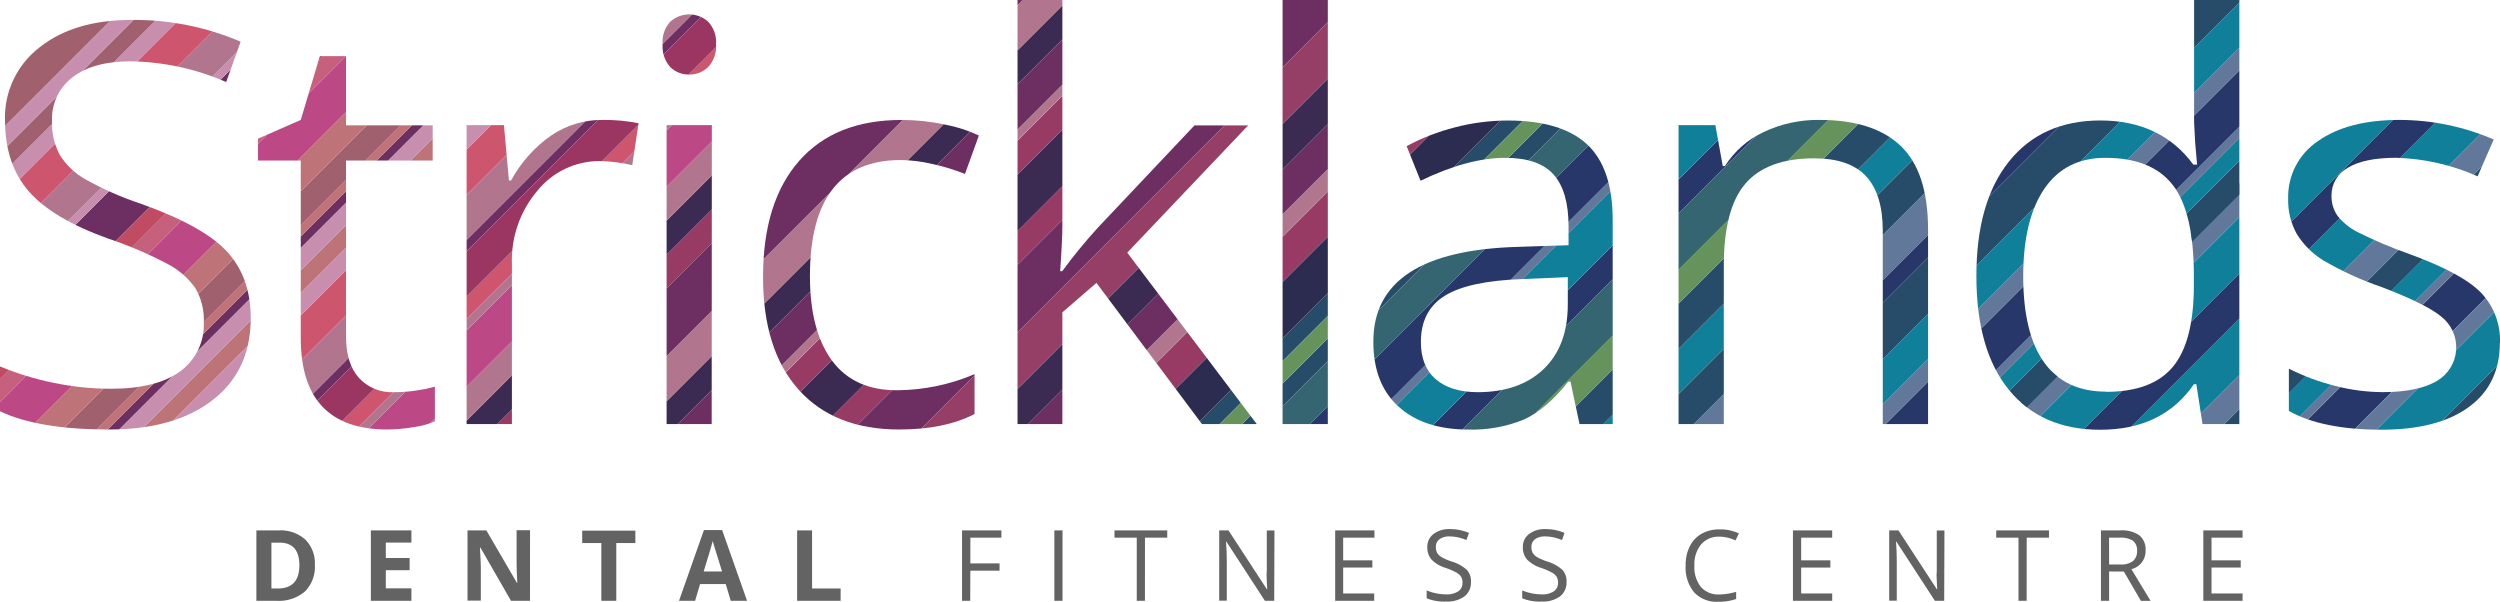 <svg id="Layer_1" data-name="Layer 1" xmlns="http://www.w3.org/2000/svg" xmlns:xlink="http://www.w3.org/1999/xlink" viewBox="0 0 501.8 120.78"><defs><style>.cls-1{fill:none;}.cls-2{fill:#646363;}.cls-3{clip-path:url(#clip-path);}.cls-4{fill:#346571;}.cls-5{fill:#28376a;}.cls-6{fill:#10809a;}.cls-7{fill:#62789a;}.cls-8{fill:#264c6a;}.cls-9{fill:#66935b;}.cls-10{fill:#2c2c51;}.cls-11{fill:#983b64;}.cls-12{fill:#b1768e;}.cls-13{fill:#6d2f61;}.cls-14{fill:#3b2b52;}.cls-15{fill:#953f66;}.cls-16{fill:#bc4886;}.cls-17{fill:#cd556e;}.cls-18{fill:#9b3561;}.cls-19{fill:#c78fad;}.cls-20{fill:#be7378;}.cls-21{fill:#a0606d;}.cls-22{fill:#c5617c;}.cls-23{fill:#c24b64;}</style><clipPath id="clip-path"><path class="cls-1" d="M50.33,63.84q0,10.56-7.66,16.47T21.88,86.21Q7.66,86.21,0,82.55v-9a57.43,57.43,0,0,0,10.72,3.28,56.46,56.46,0,0,0,11.49,1.2q9.3,0,14-3.53a11.58,11.58,0,0,0,4.7-9.82,12.62,12.62,0,0,0-1.67-6.81A15.52,15.52,0,0,0,33.67,53a78,78,0,0,0-11.9-5.09q-11.16-4-15.95-9.46T1,24.18A17.75,17.75,0,0,1,8,9.46Q14.93,4,26.37,4A54.16,54.16,0,0,1,48.3,8.37l-2.9,8.1a49.6,49.6,0,0,0-19.26-4.16q-7.39,0-11.54,3.17a10.45,10.45,0,0,0-4.16,8.81A13.48,13.48,0,0,0,12,31.1,14.4,14.4,0,0,0,17.15,36a64.06,64.06,0,0,0,11.13,4.9q12.58,4.48,17.31,9.63T50.33,63.84ZM79.08,78.72a29.58,29.58,0,0,0,4.65-.36,30.56,30.56,0,0,0,3.56-.74v6.95a16.6,16.6,0,0,1-4.35,1.18,32.77,32.77,0,0,1-5.17.46q-17.4,0-17.4-18.33V32.22H51.78V27.84l8.59-3.77,3.83-12.8h5.25V25.16h17.4v7.06H69.45V67.51q0,5.42,2.57,8.32A8.94,8.94,0,0,0,79.08,78.72ZM121,24.07a35.55,35.55,0,0,1,7.17.66l-1.26,8.42a31,31,0,0,0-6.56-.82,16,16,0,0,0-12.45,5.91A21.54,21.54,0,0,0,102.75,53V85.12H93.66v-60h7.49l1,11.1h.44a26.32,26.32,0,0,1,8-9A18.1,18.1,0,0,1,121,24.07ZM133,8.92a6,6,0,0,1,1.53-4.57,5.67,5.67,0,0,1,7.6,0,5.93,5.93,0,0,1,1.59,4.54,6,6,0,0,1-1.59,4.57,5.3,5.3,0,0,1-3.77,1.5,5.24,5.24,0,0,1-3.83-1.5A6.14,6.14,0,0,1,133,8.92Zm9.85,76.2H133.8v-60h9.08Zm37.61,1.09q-13,0-20.16-8t-7.14-22.67q0-15,7.25-23.25t20.65-8.21a40.94,40.94,0,0,1,8.64.93,28.49,28.49,0,0,1,6.78,2.19l-2.79,7.71a42.82,42.82,0,0,0-6.56-2,29.39,29.39,0,0,0-6.29-.79q-18.27,0-18.27,23.3,0,11,4.46,17t13.21,5.91a40.38,40.38,0,0,0,15.37-3.23v8Q189.63,86.21,180.49,86.21Zm32.75-31.78a106.37,106.37,0,0,1,7.17-8.75l19.37-20.51h10.78L226.26,50.71l26,34.41h-11L220.08,56.78l-6.84,5.91V85.12h-9V0h9V45.13q0,3-.44,9.3Zm53.31,30.69h-9.08V0h9.08Zm50.52,0-1.81-8.53h-.44q-4.49,5.63-8.94,7.63a27.26,27.26,0,0,1-11.13,2q-8.92,0-14-4.6t-5.06-13.07q0-18.16,29-19l10.18-.33V45.46q0-7.06-3-10.42t-9.71-3.36q-7.5,0-17,4.6l-2.79-6.95a42.57,42.57,0,0,1,9.71-3.77,42.08,42.08,0,0,1,10.59-1.37q10.72,0,15.89,4.76t5.17,15.26V85.12Zm-20.51-6.4q8.48,0,13.32-4.65t4.84-13V55.63l-9.08.38q-10.83.38-15.62,3.36t-4.79,9.27q0,4.92,3,7.49T296.56,78.72Zm81.38,6.4V46.33q0-7.33-3.34-10.94t-10.45-3.61q-9.41,0-13.79,5.09T346,53.66V85.12h-9.08v-60h7.39l1.48,8.21h.44A18.53,18.53,0,0,1,354,26.5a25.42,25.42,0,0,1,11.21-2.43q10.83,0,16.3,5.22T387,46V85.12Zm62.94-8h-.49q-6.29,9.14-18.82,9.14-11.76,0-18.3-8t-6.54-22.87q0-14.82,6.56-23t18.27-8.21q12.2,0,18.71,8.86H441l-.38-4.32-.22-4.21V0h9.08V85.12h-7.39Zm-18.16,1.53q9.3,0,13.48-5.06t4.18-16.33V55.31q0-12.75-4.24-18.19t-13.54-5.44q-8,0-12.23,6.21t-4.24,17.53q0,11.49,4.21,17.34T422.72,78.61Zm79.08-9.85q0,8.37-6.24,12.91t-17.51,4.54q-11.93,0-18.6-3.77V74a45,45,0,0,0,9.27,3.45,38.67,38.67,0,0,0,9.55,1.26q7.11,0,10.94-2.27A7.82,7.82,0,0,0,490,63.54q-3-2.49-11.84-5.88a64.16,64.16,0,0,1-11.9-5.44A16.26,16.26,0,0,1,461,46.94a13.77,13.77,0,0,1-1.72-7.06,13.45,13.45,0,0,1,6-11.57q6-4.24,16.36-4.24A47.86,47.86,0,0,1,500.54,28l-3.23,7.39A43.44,43.44,0,0,0,481,31.67q-6.46,0-9.74,2a6.26,6.26,0,0,0-3.28,5.58,6.79,6.79,0,0,0,1.23,4.1,12.14,12.14,0,0,0,4,3.23A88.67,88.67,0,0,0,483.64,51q10.67,3.89,14.41,7.82A13.8,13.8,0,0,1,501.8,68.76Z"/></clipPath></defs><title>stricklands-new-logo</title><path class="cls-2" d="M63.2,113.39a7,7,0,0,1-2,5.34,8.1,8.1,0,0,1-5.74,1.86h-4V106.46h4.44a7.47,7.47,0,0,1,5.37,1.83A6.72,6.72,0,0,1,63.2,113.39Zm-3.11.08q0-4.55-4-4.55H54.48v9.2h1.29Q60.09,118.11,60.09,113.46Z"/><path class="cls-2" d="M82.58,120.59H74.44V106.46h8.14v2.45H77.44V112h4.78v2.45H77.44v3.64h5.14Z"/><path class="cls-2" d="M106.38,120.59h-3.81L96.42,109.9h-.09q.18,2.83.18,4v6.65H93.84V106.46h3.78L103.76,117h.07q-.14-2.75-.14-3.89v-6.69h2.7Z"/><path class="cls-2" d="M123.7,120.59h-3V109h-3.84v-2.49h10.67V109H123.7Z"/><path class="cls-2" d="M146.67,120.59l-1-3.36h-5.15l-1,3.36h-3.23l5-14.19h3.66l5,14.19Zm-1.74-5.88q-1.42-4.57-1.6-5.17c-.12-.4-.2-.72-.26-.95q-.32,1.24-1.83,6.12Z"/><path class="cls-2" d="M160,120.59V106.46h3v11.66h5.73v2.47Z"/><path class="cls-2" d="M194.74,120.59H193.1V106.46H201v1.46h-6.23v5.17h5.86v1.46h-5.86Z"/><path class="cls-2" d="M211.63,120.59V106.46h1.64v14.13Z"/><path class="cls-2" d="M229.81,120.59h-1.64V107.92h-4.47v-1.46h10.59v1.46h-4.47Z"/><path class="cls-2" d="M255.76,120.59h-1.87l-7.72-11.86h-.08q.16,2.09.15,3.83v8h-1.52V106.46h1.86l7.7,11.81h.08q0-.26-.09-1.68t0-2v-8.11h1.54Z"/><path class="cls-2" d="M275.83,120.59H268V106.46h7.88v1.46H269.6v4.55h5.86v1.45H269.6v5.2h6.23Z"/><path class="cls-2" d="M295.25,116.83a3.46,3.46,0,0,1-1.35,2.91,5.87,5.87,0,0,1-3.67,1,9.19,9.19,0,0,1-3.87-.65v-1.58a10.34,10.34,0,0,0,1.89.58,9.92,9.92,0,0,0,2,.21,4.09,4.09,0,0,0,2.47-.62,2,2,0,0,0,.83-1.73,2.21,2.21,0,0,0-.29-1.2,2.72,2.72,0,0,0-1-.86,13.81,13.81,0,0,0-2.1-.9,6.72,6.72,0,0,1-2.82-1.67,3.7,3.7,0,0,1-.85-2.52,3.14,3.14,0,0,1,1.23-2.6,5.1,5.1,0,0,1,3.25-1,9.58,9.58,0,0,1,3.88.77l-.51,1.43a8.74,8.74,0,0,0-3.4-.73,3.29,3.29,0,0,0-2,.56,1.85,1.85,0,0,0-.73,1.56,2.4,2.4,0,0,0,.27,1.2,2.57,2.57,0,0,0,.91.86,11.5,11.5,0,0,0,2,.86,7.76,7.76,0,0,1,3.06,1.7A3.34,3.34,0,0,1,295.25,116.83Z"/><path class="cls-2" d="M314.43,116.83a3.46,3.46,0,0,1-1.35,2.91,5.87,5.87,0,0,1-3.67,1,9.19,9.19,0,0,1-3.87-.65v-1.58a10.34,10.34,0,0,0,1.89.58,9.92,9.92,0,0,0,2,.21,4.09,4.09,0,0,0,2.47-.62,2,2,0,0,0,.83-1.73,2.21,2.21,0,0,0-.29-1.2,2.72,2.72,0,0,0-1-.86,13.81,13.81,0,0,0-2.1-.9,6.72,6.72,0,0,1-2.82-1.67,3.7,3.7,0,0,1-.85-2.52,3.14,3.14,0,0,1,1.23-2.6,5.1,5.1,0,0,1,3.25-1,9.58,9.58,0,0,1,3.88.77l-.51,1.43a8.74,8.74,0,0,0-3.4-.73,3.29,3.29,0,0,0-2,.56,1.85,1.85,0,0,0-.73,1.56,2.4,2.4,0,0,0,.27,1.2,2.57,2.57,0,0,0,.91.86,11.5,11.5,0,0,0,2,.86,7.76,7.76,0,0,1,3.06,1.7A3.34,3.34,0,0,1,314.43,116.83Z"/><path class="cls-2" d="M345.13,107.72a4.62,4.62,0,0,0-3.68,1.55,6.26,6.26,0,0,0-1.35,4.25,6.39,6.39,0,0,0,1.3,4.29,4.62,4.62,0,0,0,3.71,1.51,12.61,12.61,0,0,0,3.37-.53v1.44a10.38,10.38,0,0,1-3.62.55,6.13,6.13,0,0,1-4.82-1.89,7.8,7.8,0,0,1-1.7-5.38,8.5,8.5,0,0,1,.82-3.83,5.88,5.88,0,0,1,2.36-2.53,7.15,7.15,0,0,1,3.63-.89,8.75,8.75,0,0,1,3.89.81l-.7,1.41A7.48,7.48,0,0,0,345.13,107.72Z"/><path class="cls-2" d="M367.76,120.59h-7.88V106.46h7.88v1.46h-6.23v4.55h5.86v1.45h-5.86v5.2h6.23Z"/><path class="cls-2" d="M390.24,120.59h-1.87l-7.72-11.86h-.08q.15,2.09.15,3.83v8H379.2V106.46h1.86l7.7,11.81h.08q0-.26-.09-1.68t0-2v-8.11h1.54Z"/><path class="cls-2" d="M406.79,120.59h-1.64V107.92h-4.47v-1.46h10.59v1.46h-4.47Z"/><path class="cls-2" d="M423.34,114.71v5.88H421.7V106.46h3.88a6.1,6.1,0,0,1,3.84,1,3.61,3.61,0,0,1,1.24,3,3.75,3.75,0,0,1-2.84,3.79l3.84,6.35h-1.94l-3.42-5.88Zm0-1.41h2.25a3.88,3.88,0,0,0,2.55-.69,2.57,2.57,0,0,0,.81-2.07,2.36,2.36,0,0,0-.83-2,4.47,4.47,0,0,0-2.65-.62h-2.14Z"/><path class="cls-2" d="M450.13,120.59h-7.88V106.46h7.88v1.46h-6.23v4.55h5.86v1.45h-5.86v5.2h6.23Z"/><g class="cls-3"><rect class="cls-4" x="74.31" y="93.21" width="427.77" height="8.01" transform="translate(15.68 232.27) rotate(-45)"/><rect class="cls-5" x="69.77" y="90.28" width="427.77" height="4.81" transform="translate(17.55 227.73) rotate(-45)"/><rect class="cls-6" x="65.24" y="84.14" width="427.77" height="8.01" transform="translate(19.43 223.2) rotate(-45)"/><rect class="cls-7" x="61.84" y="83.95" width="427.77" height="1.6" transform="translate(20.84 219.8) rotate(-45)"/><rect class="cls-5" x="58.44" y="77.35" width="427.77" height="8.01" transform="translate(22.25 216.4) rotate(-45)"/><rect class="cls-4" x="53.35" y="73.05" width="427.77" height="6.41" transform="translate(24.36 211.31) rotate(-45)"/><rect class="cls-8" x="49.95" y="71.25" width="427.77" height="3.2" transform="translate(25.77 207.91) rotate(-45)"/><rect class="cls-9" x="47.68" y="68.99" width="427.77" height="3.2" transform="translate(26.7 205.64) rotate(-45)"/><rect class="cls-8" x="45.41" y="66.72" width="427.77" height="3.2" transform="translate(27.64 203.37) rotate(-45)"/><rect class="cls-10" x="41.45" y="60.35" width="427.77" height="8.01" transform="translate(29.28 199.41) rotate(-45)"/><rect class="cls-11" x="36.35" y="56.05" width="427.77" height="6.41" transform="translate(31.4 194.31) rotate(-45)"/><rect class="cls-12" x="32.95" y="54.26" width="427.77" height="3.2" transform="translate(32.8 190.91) rotate(-45)"/><rect class="cls-13" x="29.55" y="49.26" width="427.77" height="6.41" transform="translate(34.21 187.51) rotate(-45)"/><rect class="cls-14" x="25.02" y="44.73" width="427.77" height="6.41" transform="translate(36.09 182.98) rotate(-45)"/><rect class="cls-15" x="19.92" y="38.83" width="427.77" height="8.01" transform="translate(38.2 177.88) rotate(-45)"/><rect class="cls-13" x="13.69" y="31.79" width="427.77" height="9.61" transform="translate(40.78 171.65) rotate(-45)"/><rect class="cls-11" x="8.59" y="29.1" width="427.77" height="4.81" transform="translate(42.89 166.55) rotate(-45)"/><rect class="cls-14" x="4.06" y="22.97" width="427.77" height="8.01" transform="translate(44.77 162.02) rotate(-45)"/><rect class="cls-11" x="-0.47" y="20.04" width="427.77" height="4.81" transform="translate(46.65 157.49) rotate(-45)"/><rect class="cls-12" x="-2.74" y="19.37" width="427.77" height="1.6" transform="translate(47.58 155.22) rotate(-45)"/><rect class="cls-13" x="-5.57" y="14.14" width="427.77" height="6.41" transform="translate(48.76 152.39) rotate(-45)"/><rect class="cls-14" x="-9.54" y="10.97" width="427.77" height="4.81" transform="translate(50.4 148.42) rotate(-45)"/><rect class="cls-12" x="-13.5" y="6.21" width="427.77" height="6.41" transform="translate(52.04 144.46) rotate(-45)"/><rect class="cls-13" x="-19.17" y="-1.06" width="427.77" height="9.61" transform="translate(54.39 138.79) rotate(-45)"/><rect class="cls-11" x="-24.26" y="-3.75" width="427.77" height="4.81" transform="translate(56.5 133.69) rotate(-45)"/><rect class="cls-14" x="-27.66" y="-7.15" width="427.77" height="4.81" transform="translate(57.91 130.29) rotate(-45)"/><rect class="cls-12" x="-31.06" y="-10.55" width="427.77" height="4.81" transform="translate(59.31 126.9) rotate(-45)"/><rect class="cls-16" x="-35.59" y="-16.68" width="427.77" height="8.01" transform="translate(61.19 122.36) rotate(-45)"/><rect class="cls-12" x="-38.99" y="-16.88" width="427.77" height="1.6" transform="translate(62.6 118.96) rotate(-45)"/><rect class="cls-17" x="-40.69" y="-19.38" width="427.77" height="3.2" transform="translate(63.3 117.26) rotate(-45)"/><rect class="cls-18" x="-44.09" y="-24.38" width="427.77" height="6.41" transform="translate(64.71 113.87) rotate(-45)"/><rect class="cls-13" x="-46.92" y="-24.81" width="427.77" height="1.6" transform="translate(65.88 111.03) rotate(-45)"/><rect class="cls-12" x="-49.76" y="-30.04" width="427.77" height="6.41" transform="translate(67.06 108.2) rotate(-45)"/><rect class="cls-17" x="-54.29" y="-34.58" width="427.77" height="6.41" transform="translate(68.93 103.67) rotate(-45)"/><rect class="cls-19" x="-57.69" y="-36.37" width="427.77" height="3.2" transform="translate(70.34 100.27) rotate(-45)"/><rect class="cls-20" x="-59.95" y="-38.64" width="427.77" height="3.2" transform="translate(71.28 98) rotate(-45)"/><rect class="cls-19" x="-62.22" y="-40.9" width="427.77" height="3.2" transform="translate(72.22 95.74) rotate(-45)"/><rect class="cls-13" x="-63.92" y="-41.8" width="427.77" height="1.6" transform="translate(72.92 94.04) rotate(-45)"/><rect class="cls-20" x="-65.05" y="-42.93" width="427.77" height="1.6" transform="translate(73.39 92.9) rotate(-45)"/><rect class="cls-21" x="-67.32" y="-46.8" width="427.77" height="4.81" transform="translate(74.33 90.64) rotate(-45)"/><rect class="cls-20" x="-70.72" y="-50.2" width="427.77" height="4.81" transform="translate(75.74 87.24) rotate(-45)"/><rect class="cls-16" x="-75.25" y="-56.34" width="427.77" height="8.01" transform="translate(77.61 82.71) rotate(-45)"/><rect class="cls-22" x="-79.21" y="-57.9" width="427.77" height="3.2" transform="translate(79.26 78.74) rotate(-45)"/><rect class="cls-23" x="-81.48" y="-60.16" width="427.77" height="3.2" transform="translate(80.2 76.48) rotate(-45)"/><rect class="cls-13" x="-85.44" y="-66.53" width="427.77" height="8.01" transform="translate(81.84 72.51) rotate(-45)"/><rect class="cls-19" x="-88.84" y="-66.73" width="427.77" height="1.6" transform="translate(83.25 69.11) rotate(-45)"/><rect class="cls-12" x="-91.68" y="-71.96" width="427.77" height="6.41" transform="translate(84.42 66.28) rotate(-45)"/><rect class="cls-17" x="-96.21" y="-76.49" width="427.77" height="6.41" transform="translate(86.3 61.75) rotate(-45)"/><rect class="cls-19" x="-99.61" y="-78.29" width="427.77" height="3.2" transform="translate(87.7 58.35) rotate(-45)"/><rect class="cls-21" x="-101.87" y="-80.55" width="427.77" height="3.2" transform="translate(88.64 56.08) rotate(-45)"/><rect class="cls-19" x="-104.14" y="-82.82" width="427.77" height="3.2" transform="translate(89.58 53.82) rotate(-45)"/><rect class="cls-21" x="-107.54" y="-87.82" width="427.77" height="6.41" transform="translate(90.99 50.42) rotate(-45)"/><rect class="cls-20" x="-112.07" y="-92.35" width="427.77" height="6.41" transform="translate(92.86 45.88) rotate(-45)"/><rect class="cls-6" x="186.47" y="206.96" width="427.77" height="4.81" transform="translate(-30.78 344.44) rotate(-45)"/><rect class="cls-8" x="183.07" y="203.56" width="427.77" height="4.81" transform="translate(-29.37 341.04) rotate(-45)"/><rect class="cls-7" x="179.67" y="200.17" width="427.77" height="4.81" transform="translate(-27.96 337.64) rotate(-45)"/><rect class="cls-5" x="176.84" y="198.13" width="427.77" height="3.2" transform="translate(-26.79 334.8) rotate(-45)"/><rect class="cls-8" x="172.31" y="190.4" width="427.77" height="9.61" transform="translate(-24.91 330.27) rotate(-45)"/><rect class="cls-6" x="166.08" y="184.97" width="427.77" height="8.01" transform="translate(-22.33 324.04) rotate(-45)"/><rect class="cls-5" x="158.15" y="177.04" width="427.77" height="8.01" transform="translate(-19.05 316.11) rotate(-45)"/><rect class="cls-7" x="154.75" y="176.84" width="427.77" height="1.6" transform="translate(-17.64 312.71) rotate(-45)"/><rect class="cls-6" x="152.48" y="172.98" width="427.77" height="4.81" transform="translate(-16.7 310.45) rotate(-45)"/><rect class="cls-8" x="149.08" y="169.58" width="427.77" height="4.81" transform="translate(-15.29 307.05) rotate(-45)"/><rect class="cls-7" x="145.68" y="166.18" width="427.77" height="4.81" transform="translate(-13.88 303.65) rotate(-45)"/><rect class="cls-6" x="141.15" y="160.05" width="427.77" height="8.01" transform="translate(-12.01 299.11) rotate(-45)"/><rect class="cls-5" x="136.05" y="155.75" width="427.77" height="6.41" transform="translate(-9.9 294.02) rotate(-45)"/><rect class="cls-6" x="130.95" y="149.85" width="427.77" height="8.01" transform="translate(-7.78 288.92) rotate(-45)"/><rect class="cls-7" x="126.42" y="146.92" width="427.77" height="4.81" transform="translate(-5.91 284.39) rotate(-45)"/><rect class="cls-8" x="124.16" y="144.65" width="427.77" height="4.81" transform="translate(-4.97 282.12) rotate(-45)"/><rect class="cls-6" x="121.32" y="142.62" width="427.77" height="3.2" transform="translate(-3.8 279.29) rotate(-45)"/><rect class="cls-7" x="119.63" y="141.73" width="427.77" height="1.6" transform="translate(-3.09 277.59) rotate(-45)"/><rect class="cls-5" x="116.23" y="135.12" width="427.77" height="8.01" transform="translate(-1.68 274.19) rotate(-45)"/><rect class="cls-7" x="112.26" y="133.56" width="427.77" height="3.2" transform="translate(-0.04 270.22) rotate(-45)"/><rect class="cls-6" x="108.86" y="128.56" width="427.77" height="6.41" transform="translate(1.37 266.82) rotate(-45)"/><rect class="cls-8" x="103.76" y="122.66" width="427.77" height="8.01" transform="translate(3.48 261.73) rotate(-45)"/><rect class="cls-5" x="99.8" y="121.1" width="427.77" height="3.2" transform="translate(5.12 257.76) rotate(-45)"/><rect class="cls-7" x="96.4" y="116.1" width="427.77" height="6.41" transform="translate(6.53 254.36) rotate(-45)"/><rect class="cls-8" x="91.87" y="111.57" width="427.77" height="6.41" transform="translate(8.4 249.83) rotate(-45)"/><rect class="cls-6" x="87.34" y="107.03" width="427.77" height="6.41" transform="translate(10.28 245.3) rotate(-45)"/><rect class="cls-8" x="82.8" y="102.5" width="427.77" height="6.41" transform="translate(12.16 240.76) rotate(-45)"/><rect class="cls-9" x="78.84" y="99.34" width="427.77" height="4.81" transform="translate(13.8 236.8) rotate(-45)"/><rect class="cls-7" x="162.11" y="183.41" width="427.77" height="3.2" transform="translate(-20.69 320.08) rotate(-45)"/></g></svg>